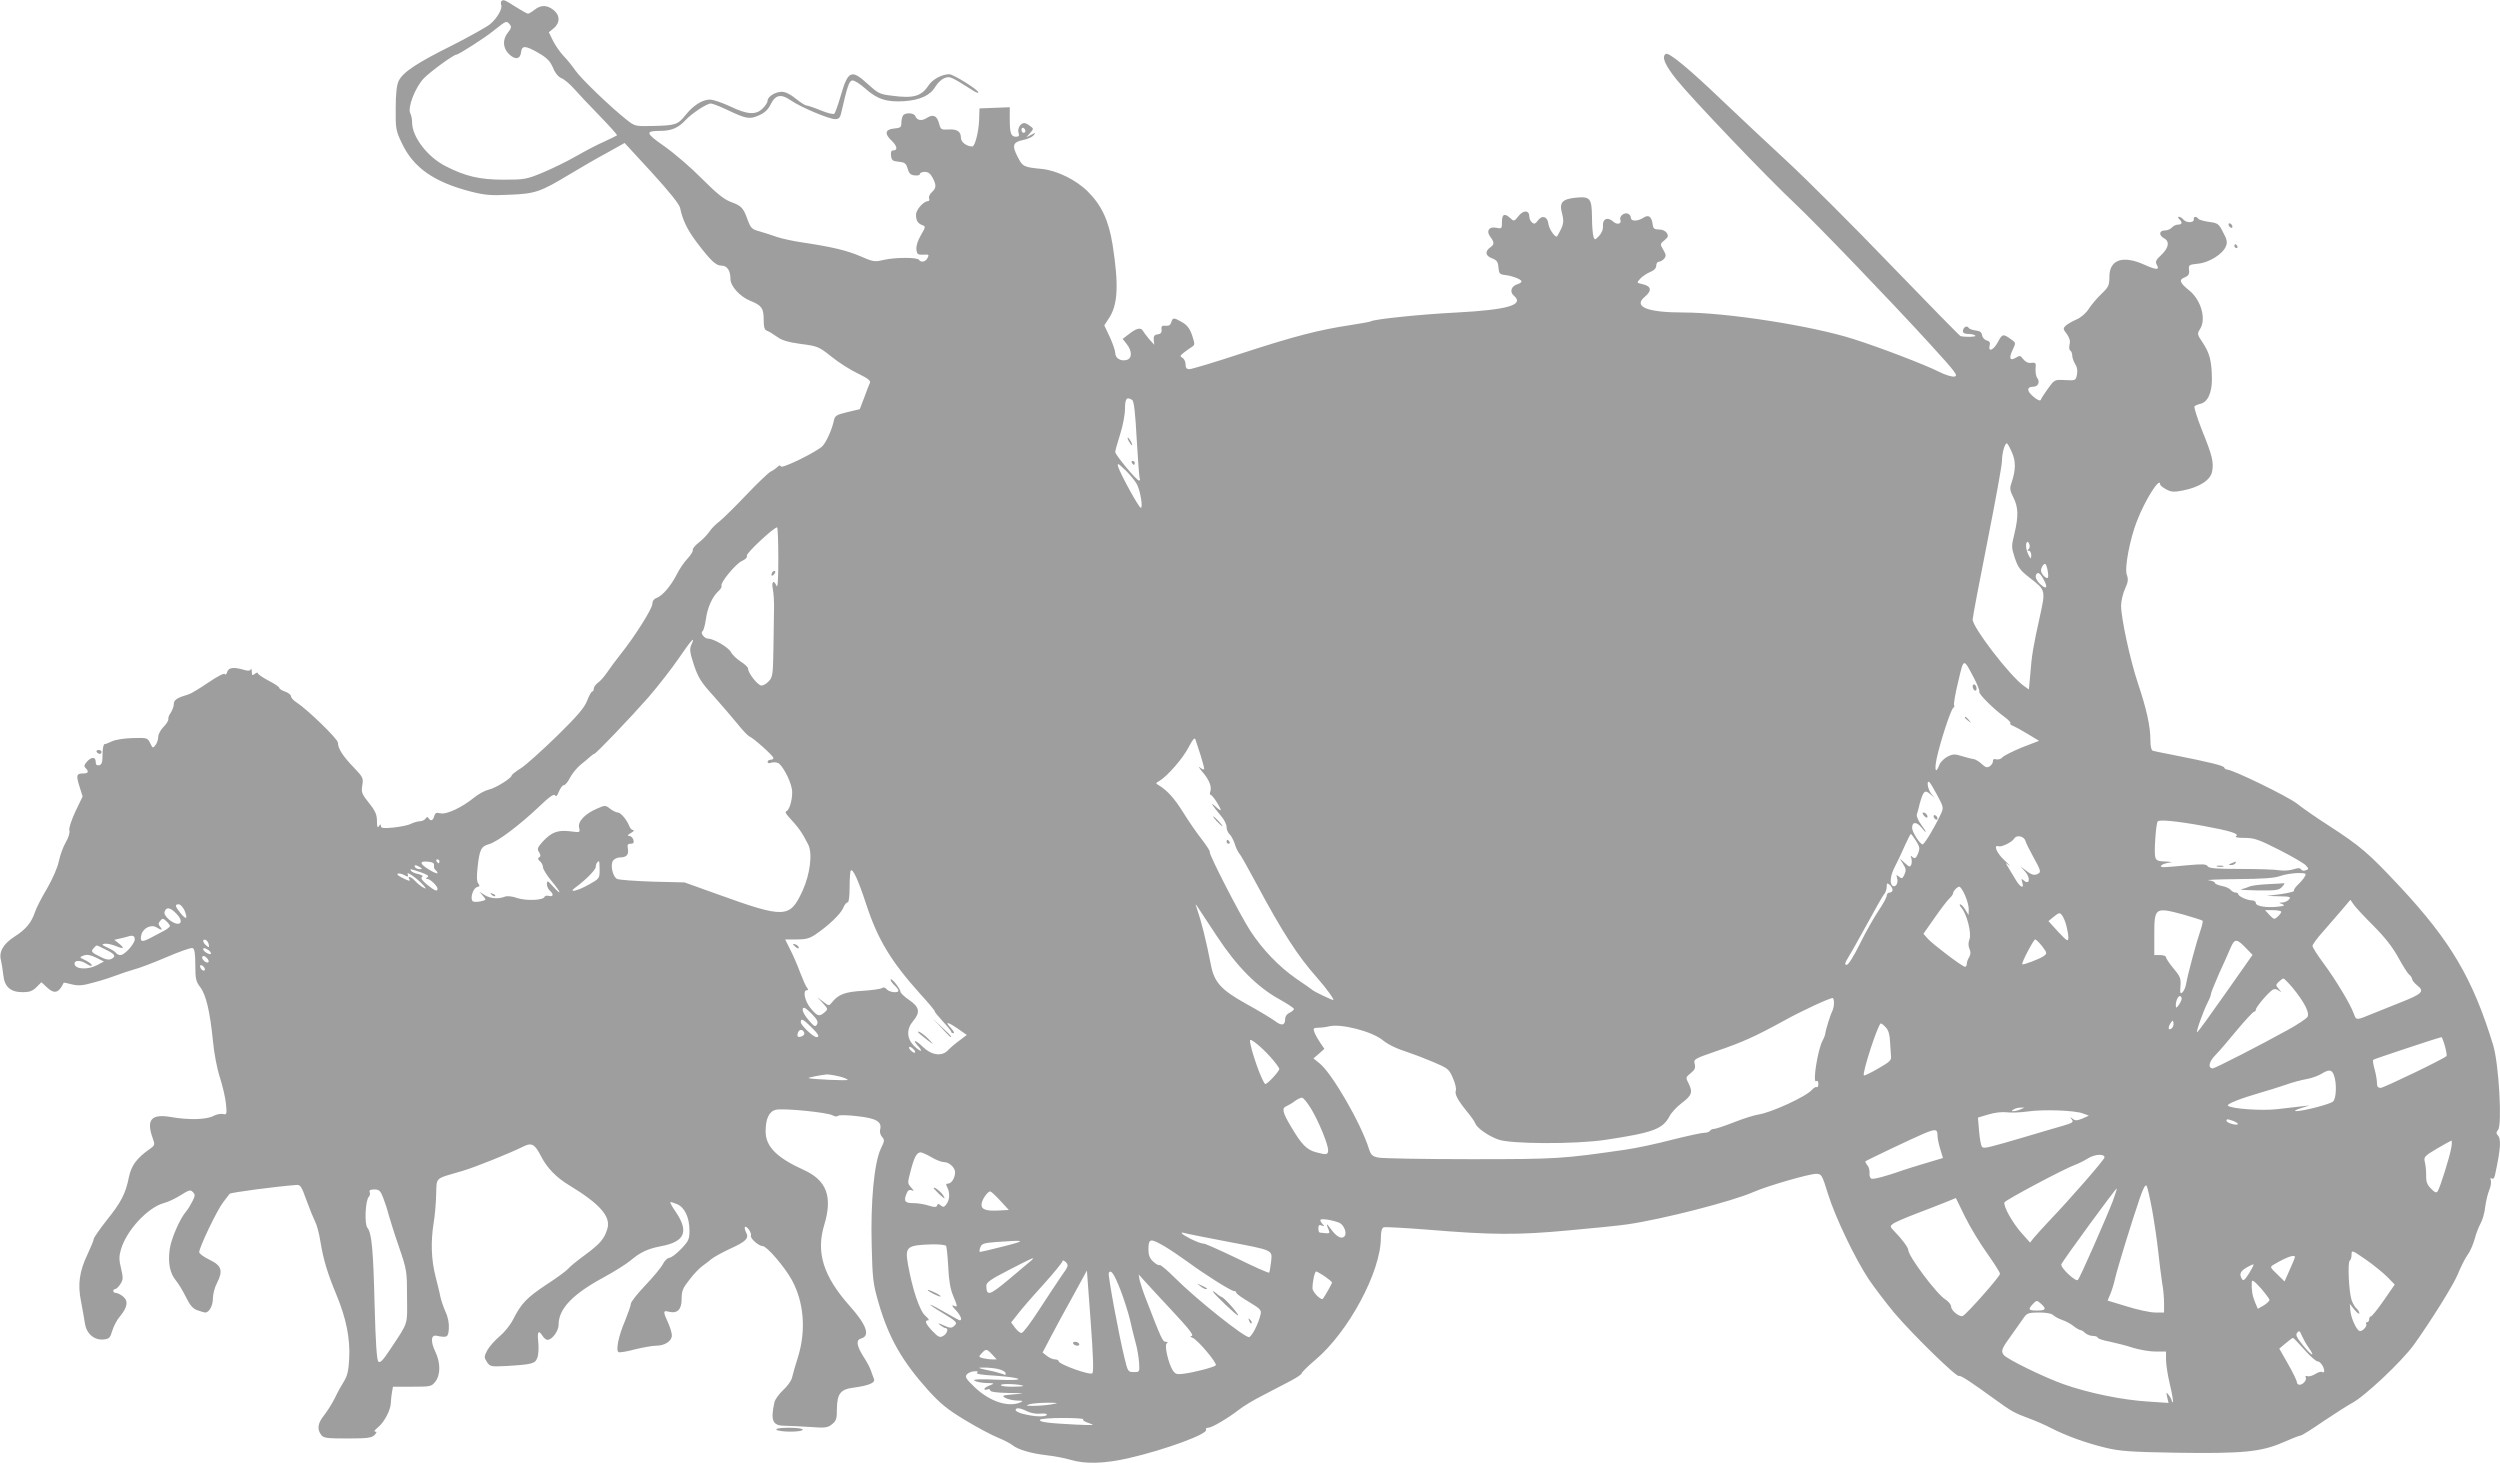 <?xml version="1.0" standalone="no"?>
<!DOCTYPE svg PUBLIC "-//W3C//DTD SVG 20010904//EN"
 "http://www.w3.org/TR/2001/REC-SVG-20010904/DTD/svg10.dtd">
<svg version="1.0" xmlns="http://www.w3.org/2000/svg"
 width="1280pt" height="749pt" viewBox="0 0 1280 749"
 preserveAspectRatio="xMidYMid meet">
<g transform="translate(0,749) scale(0.1,-0.1)"
fill="#9e9e9e" stroke="none">
<path d="M2567 7484 c-3 -3 -3 -12 -1 -19 8 -19 -21 -69 -57 -99 -17 -14 -105
-63 -195 -109 -181 -90 -252 -137 -273 -182 -10 -20 -15 -67 -15 -140 -1 -104
1 -114 31 -177 59 -126 164 -200 354 -249 71 -18 102 -21 199 -16 132 5 158
15 309 106 53 32 137 81 188 108 l91 51 139 -151 c91 -100 140 -161 145 -181
13 -63 37 -112 84 -175 73 -96 99 -121 128 -121 29 0 46 -25 46 -69 0 -36 49
-90 101 -111 58 -23 69 -38 69 -95 0 -41 4 -54 18 -59 9 -3 32 -17 50 -30 24
-18 56 -28 122 -37 86 -11 93 -14 157 -65 37 -30 98 -69 135 -86 51 -25 67
-37 62 -48 -4 -8 -17 -42 -29 -75 l-23 -60 -63 -15 c-58 -14 -64 -18 -70 -45
-9 -43 -37 -106 -57 -128 -25 -28 -210 -119 -214 -105 -3 7 -9 6 -18 -3 -8 -8
-24 -19 -35 -24 -11 -6 -67 -59 -125 -120 -57 -60 -119 -121 -137 -135 -19
-14 -41 -37 -51 -52 -10 -15 -33 -39 -53 -55 -20 -15 -34 -33 -32 -39 2 -6
-10 -26 -27 -44 -18 -19 -43 -56 -56 -83 -30 -58 -71 -106 -101 -118 -15 -5
-23 -17 -23 -31 0 -24 -90 -167 -162 -257 -24 -30 -55 -72 -69 -93 -15 -22
-36 -46 -48 -54 -11 -8 -21 -22 -21 -30 0 -8 -3 -14 -7 -14 -5 0 -17 -21 -27
-48 -14 -36 -51 -79 -154 -180 -74 -72 -156 -146 -183 -164 -27 -17 -49 -34
-49 -38 0 -14 -86 -67 -118 -73 -18 -4 -52 -22 -75 -41 -63 -51 -142 -88 -173
-80 -20 5 -26 2 -31 -15 -6 -23 -18 -27 -29 -10 -4 8 -9 7 -15 -2 -4 -7 -18
-14 -31 -14 -13 -1 -33 -7 -46 -14 -12 -6 -51 -14 -87 -18 -52 -5 -65 -3 -65
8 0 11 -2 11 -10 -1 -7 -11 -10 -4 -10 26 0 33 -8 52 -41 93 -37 46 -40 55
-34 90 6 37 4 42 -45 93 -55 57 -80 96 -80 126 0 18 -155 169 -212 206 -16 10
-28 24 -28 31 0 7 -13 18 -30 24 -16 5 -30 14 -30 19 0 5 -25 22 -55 37 -30
16 -55 33 -55 38 0 5 -7 4 -15 -3 -13 -10 -15 -9 -16 11 0 13 -3 19 -5 12 -4
-8 -15 -9 -37 -2 -52 15 -78 11 -84 -12 -3 -11 -9 -16 -12 -10 -4 6 -39 -13
-85 -44 -44 -30 -89 -57 -100 -60 -58 -17 -76 -28 -76 -49 0 -12 -7 -31 -15
-44 -9 -12 -15 -27 -13 -34 1 -7 -10 -25 -25 -40 -15 -15 -27 -38 -27 -51 0
-13 -6 -32 -14 -42 -13 -17 -14 -17 -27 10 -14 28 -15 28 -92 26 -43 -1 -89
-9 -105 -17 -15 -7 -31 -14 -37 -14 -5 0 -10 -24 -10 -52 0 -42 -4 -53 -17
-56 -13 -2 -18 3 -18 17 0 27 -22 27 -45 1 -14 -16 -16 -23 -7 -32 19 -19 14
-28 -12 -28 -35 0 -37 -10 -19 -67 l16 -51 -37 -77 c-21 -45 -34 -86 -31 -96
4 -11 -4 -37 -18 -61 -14 -24 -30 -68 -36 -99 -7 -33 -32 -89 -61 -140 -28
-46 -55 -100 -61 -119 -18 -54 -47 -89 -104 -125 -58 -37 -82 -79 -70 -122 4
-16 9 -49 12 -76 6 -60 37 -87 100 -87 34 0 50 6 70 26 l25 25 28 -26 c38 -36
61 -30 86 23 1 2 20 -2 42 -8 34 -8 54 -7 117 11 42 11 93 28 113 36 20 8 60
21 87 29 28 7 104 36 169 64 65 28 125 49 132 46 10 -4 14 -27 14 -86 0 -71 3
-85 25 -114 30 -39 50 -125 65 -273 6 -66 21 -144 36 -190 14 -43 28 -104 31
-135 5 -53 4 -56 -14 -52 -12 3 -34 -1 -51 -10 -36 -19 -127 -21 -218 -5 -100
17 -126 -14 -92 -109 12 -33 12 -36 -17 -56 -65 -46 -93 -84 -105 -143 -17
-85 -40 -129 -114 -221 -36 -46 -66 -89 -66 -95 0 -7 -14 -41 -31 -77 -43 -90
-52 -156 -34 -244 7 -39 17 -90 20 -113 8 -52 48 -86 96 -81 28 3 33 8 44 45
7 23 24 56 39 73 39 47 44 79 16 102 -12 10 -28 18 -36 18 -8 0 -14 5 -14 10
0 6 4 10 10 10 5 0 17 11 26 25 15 23 15 32 4 80 -11 44 -11 63 -1 97 28 98
137 215 219 238 21 5 59 23 86 40 43 27 51 30 63 17 13 -13 13 -19 -2 -48 -10
-19 -23 -41 -30 -49 -33 -37 -78 -140 -86 -195 -10 -72 1 -125 33 -163 13 -16
36 -54 51 -85 21 -42 35 -58 59 -66 17 -6 34 -11 39 -11 20 0 39 35 39 71 0
22 9 58 21 80 32 63 24 89 -38 119 -29 14 -53 31 -53 39 0 24 91 215 123 256
17 22 32 41 33 43 4 6 233 37 342 45 20 2 26 -8 51 -78 16 -44 36 -93 44 -109
9 -16 21 -61 27 -100 16 -97 36 -163 82 -274 51 -123 71 -224 66 -327 -3 -62
-10 -90 -26 -116 -12 -19 -33 -56 -46 -84 -13 -27 -38 -67 -55 -89 -34 -42
-39 -72 -17 -102 13 -17 27 -19 135 -19 101 0 123 3 138 17 12 13 14 18 4 18
-8 0 -2 9 13 21 32 25 66 88 67 126 1 16 3 40 6 55 l5 28 98 0 c95 0 99 1 119
26 27 35 27 97 0 153 -25 52 -23 88 6 82 55 -11 60 -8 63 36 2 27 -4 60 -18
89 -11 26 -22 59 -25 73 -2 14 -14 62 -25 105 -22 87 -25 177 -10 273 6 33 12
99 13 145 4 94 -11 80 132 122 66 19 249 93 317 127 40 20 57 10 87 -49 31
-61 79 -111 146 -151 155 -94 213 -159 195 -221 -15 -52 -36 -77 -113 -134
-40 -29 -79 -61 -87 -71 -8 -10 -58 -47 -112 -82 -101 -67 -129 -96 -171 -179
-14 -28 -45 -66 -69 -86 -24 -20 -52 -52 -63 -71 -17 -33 -17 -37 -2 -60 16
-24 19 -25 99 -21 133 8 148 12 159 42 6 15 8 51 5 80 -6 55 1 65 22 32 7 -11
18 -20 25 -20 24 0 57 45 57 78 0 81 72 156 231 242 55 30 117 69 137 86 51
43 88 60 154 73 126 23 147 75 76 179 -17 24 -28 45 -26 47 1 2 17 -3 34 -10
39 -16 64 -68 64 -134 0 -46 -4 -55 -43 -96 -24 -25 -51 -45 -60 -45 -9 0 -24
-14 -33 -32 -9 -18 -50 -67 -90 -109 -41 -43 -74 -85 -74 -94 0 -9 -14 -48
-30 -88 -33 -76 -48 -151 -33 -160 5 -3 42 3 83 14 40 10 90 19 110 19 44 0
80 24 80 53 0 12 -9 42 -20 66 -26 56 -25 63 4 55 44 -11 66 11 66 65 0 42 6
56 40 99 21 28 51 59 65 69 14 10 35 26 48 37 12 10 54 33 92 51 85 38 101 55
85 85 -6 12 -9 24 -6 28 9 8 36 -31 31 -45 -5 -14 40 -53 60 -53 21 0 112
-106 149 -173 62 -113 74 -258 32 -394 -14 -43 -27 -91 -31 -107 -3 -15 -24
-44 -45 -63 -21 -20 -42 -48 -45 -63 -21 -95 -9 -120 54 -120 21 0 78 -3 127
-6 80 -6 92 -4 114 14 22 17 25 29 25 80 1 76 19 99 84 107 80 11 113 25 106
44 -4 9 -10 27 -15 41 -4 14 -21 47 -39 74 -36 57 -39 86 -12 93 48 13 28 70
-59 167 -134 151 -173 273 -130 414 44 146 13 229 -107 283 -135 61 -193 119
-193 195 0 66 17 103 52 112 37 9 265 -13 292 -29 10 -6 22 -7 27 -2 5 5 49 4
100 -2 97 -11 126 -28 115 -70 -3 -10 2 -27 10 -36 14 -15 13 -21 -6 -60 -34
-71 -53 -270 -47 -494 4 -175 7 -198 36 -298 52 -178 120 -297 255 -447 62
-68 99 -98 189 -152 61 -37 137 -77 167 -89 30 -12 64 -30 75 -39 27 -22 95
-42 175 -51 36 -4 90 -14 120 -23 77 -23 174 -20 298 8 187 43 410 125 397
146 -3 5 1 10 11 10 19 0 100 48 157 92 21 17 77 51 125 75 48 25 112 58 142
74 30 16 55 33 55 38 0 5 31 36 69 68 170 143 336 452 336 625 0 32 5 50 14
54 8 3 110 -3 227 -12 326 -27 459 -28 716 -4 125 11 262 25 303 31 181 26
539 118 648 166 71 31 284 93 321 93 27 0 30 -5 60 -102 38 -122 139 -332 209
-438 28 -41 86 -118 130 -171 92 -109 320 -332 332 -324 8 5 63 -32 190 -124
74 -54 97 -67 160 -90 36 -13 90 -36 120 -52 76 -39 176 -76 279 -101 74 -18
126 -22 363 -26 340 -5 435 4 547 53 43 19 84 35 90 35 6 0 59 33 118 74 60
40 124 81 143 91 65 33 258 215 320 301 89 125 199 301 223 358 16 39 39 85
51 101 13 17 28 53 36 80 7 28 21 64 30 80 10 17 21 54 24 84 4 30 13 69 21
88 8 18 11 41 8 50 -4 11 -2 14 5 9 7 -4 13 2 16 16 30 139 33 187 14 206 -8
8 -8 15 2 27 22 26 4 339 -25 434 -104 340 -217 532 -477 811 -163 174 -200
206 -368 315 -58 37 -130 87 -160 111 -48 37 -329 174 -358 174 -6 0 -12 5
-14 10 -3 10 -71 27 -268 66 -47 9 -91 18 -97 20 -8 2 -13 22 -13 56 0 70 -20
159 -64 290 -40 120 -86 333 -86 397 0 23 9 62 20 86 16 35 18 49 9 73 -12 35
16 182 52 274 43 111 119 230 119 188 0 -5 14 -17 32 -26 26 -14 40 -14 86 -5
84 17 140 53 148 97 9 48 1 81 -52 212 -25 63 -42 118 -38 122 5 4 18 10 28
12 38 7 61 54 61 126 -1 93 -11 132 -46 186 -30 44 -30 47 -15 71 33 50 6 148
-54 197 -50 40 -56 56 -24 68 19 8 24 16 22 37 -3 27 -1 28 47 33 57 6 127 50
142 90 8 20 5 35 -15 71 -22 44 -27 47 -73 53 -26 4 -51 11 -54 16 -9 14 -25
12 -23 -2 4 -19 -37 -21 -52 -3 -7 8 -17 15 -23 15 -7 0 -7 -4 1 -12 17 -17
15 -28 -7 -28 -10 0 -24 -7 -31 -15 -7 -8 -23 -15 -36 -15 -30 0 -32 -25 -4
-40 30 -16 24 -49 -14 -85 -27 -25 -32 -35 -24 -49 17 -29 1 -30 -61 -2 -113
51 -181 27 -181 -62 0 -43 -4 -52 -41 -87 -23 -22 -52 -57 -65 -77 -14 -22
-40 -44 -61 -53 -21 -9 -45 -23 -55 -31 -16 -15 -16 -18 4 -44 14 -20 19 -36
14 -54 -3 -13 -2 -28 4 -31 5 -3 10 -15 10 -26 0 -11 7 -30 15 -43 10 -15 13
-34 9 -54 -6 -30 -7 -31 -61 -28 -54 3 -54 2 -87 -43 -18 -25 -35 -51 -37 -58
-3 -7 -17 -2 -38 16 -35 29 -35 51 0 51 24 0 35 25 20 44 -6 7 -10 29 -9 47 3
31 1 34 -22 31 -16 -2 -30 5 -41 19 -14 19 -18 20 -37 8 -31 -19 -38 -4 -18
38 17 36 17 38 -1 51 -47 35 -51 34 -73 -8 -22 -42 -52 -56 -43 -19 4 15 0 22
-15 26 -12 3 -22 15 -24 27 -2 15 -11 22 -33 24 -16 2 -33 8 -36 14 -9 14 -29
1 -29 -18 0 -9 10 -14 29 -14 17 0 32 -4 35 -9 4 -6 -47 -8 -76 -2 -3 0 -165
165 -358 365 -193 201 -431 438 -528 528 -97 90 -249 232 -337 316 -167 160
-271 246 -286 236 -23 -14 -5 -57 57 -134 79 -98 463 -500 604 -632 114 -108
479 -487 693 -721 132 -145 145 -162 123 -165 -13 -2 -48 9 -77 24 -74 37
-303 125 -439 168 -212 68 -650 136 -871 136 -187 0 -259 30 -197 81 37 31 33
54 -12 64 -31 7 -31 7 -13 27 10 12 33 27 51 35 21 8 32 20 32 33 0 11 6 20
14 20 7 0 19 7 27 16 10 13 10 20 -5 45 -17 29 -17 30 6 49 19 15 21 22 12 37
-7 11 -23 18 -40 18 -23 0 -30 5 -32 25 -6 42 -21 53 -48 35 -30 -19 -64 -19
-64 0 0 9 -7 18 -15 21 -19 8 -45 -13 -39 -31 9 -21 -16 -28 -36 -10 -28 26
-55 15 -53 -20 2 -19 -6 -38 -20 -53 -20 -21 -22 -22 -28 -5 -4 10 -8 55 -8
99 -1 99 -9 109 -82 102 -71 -7 -87 -25 -71 -82 11 -44 8 -58 -25 -115 -8 -13
-42 36 -45 62 -4 39 -33 48 -55 17 -12 -16 -18 -19 -29 -9 -8 6 -14 20 -14 31
0 32 -30 34 -55 2 -22 -28 -24 -28 -42 -11 -30 27 -43 21 -43 -19 0 -35 -1
-36 -30 -30 -35 7 -51 -15 -32 -43 24 -32 24 -42 3 -57 -30 -21 -26 -44 9 -57
24 -9 30 -18 32 -47 3 -31 7 -35 33 -38 37 -4 85 -22 85 -33 0 -4 -9 -11 -20
-14 -33 -10 -42 -39 -19 -59 55 -47 -30 -72 -292 -86 -182 -9 -422 -34 -440
-45 -3 -3 -52 -11 -108 -20 -159 -24 -286 -57 -553 -144 -136 -45 -256 -81
-268 -81 -15 0 -20 6 -20 25 0 13 -7 28 -16 33 -14 8 -13 11 9 28 14 10 32 24
41 29 14 9 14 14 0 57 -12 35 -25 53 -51 68 -43 25 -49 25 -56 0 -4 -14 -12
-19 -29 -18 -18 2 -23 -1 -21 -19 2 -16 -4 -23 -20 -25 -17 -2 -21 -9 -20 -28
l3 -25 -25 27 c-13 16 -28 35 -33 44 -11 20 -35 13 -75 -19 l-29 -22 21 -27
c28 -35 28 -74 -1 -81 -30 -8 -58 9 -58 36 0 12 -13 49 -28 82 l-28 59 22 34
c48 70 53 172 20 382 -20 122 -56 199 -126 269 -60 60 -158 108 -235 116 -94
9 -99 12 -123 59 -32 60 -27 78 25 89 23 4 47 15 55 24 12 15 11 15 -12 3
l-25 -13 19 22 c19 21 19 22 0 36 -10 8 -24 15 -30 15 -19 0 -36 -28 -29 -50
5 -15 2 -20 -13 -20 -26 0 -32 18 -32 91 l0 60 -77 -3 -78 -3 -2 -60 c-2 -59
-21 -135 -35 -135 -28 0 -58 22 -58 44 0 33 -20 46 -65 43 -36 -2 -39 0 -47
31 -11 40 -30 49 -63 28 -26 -17 -50 -13 -59 10 -7 17 -52 19 -63 2 -4 -7 -8
-24 -8 -38 0 -22 -5 -25 -37 -28 -46 -4 -51 -27 -13 -62 28 -27 33 -50 9 -50
-11 0 -14 -8 -12 -27 3 -24 8 -28 39 -31 31 -3 38 -8 46 -35 7 -25 15 -33 36
-35 15 -2 27 1 27 7 0 6 11 11 25 11 17 0 29 -9 40 -30 20 -38 19 -53 -4 -74
-11 -10 -17 -24 -14 -32 3 -8 0 -14 -6 -14 -22 0 -61 -44 -61 -69 0 -31 9 -45
33 -54 17 -6 16 -10 -8 -51 -16 -27 -25 -56 -23 -73 3 -25 7 -28 35 -27 29 2
31 0 22 -17 -10 -20 -34 -25 -44 -9 -8 13 -122 13 -182 -1 -46 -11 -54 -9
-120 20 -68 29 -143 47 -303 71 -41 6 -95 18 -120 26 -25 9 -65 22 -90 29 -41
11 -46 17 -62 59 -22 62 -31 72 -86 92 -35 13 -73 44 -147 118 -55 56 -141
130 -192 166 -99 69 -102 80 -20 80 55 0 91 16 127 55 31 34 109 85 129 85 9
0 45 -14 81 -31 101 -48 117 -51 165 -30 30 13 48 30 61 57 24 49 53 55 103
20 49 -34 195 -96 227 -96 18 0 25 7 30 28 32 139 41 167 57 170 10 2 40 -17
68 -42 60 -54 110 -70 199 -64 82 6 133 30 159 74 11 19 32 39 47 44 27 11 31
9 145 -63 16 -11 29 -15 28 -10 -1 14 -128 93 -149 93 -36 0 -85 -26 -105 -56
-37 -57 -77 -69 -188 -54 -62 7 -71 12 -123 59 -85 78 -102 71 -140 -61 -13
-45 -28 -86 -32 -90 -5 -5 -36 3 -70 17 -34 14 -67 25 -73 25 -7 0 -31 16 -55
35 -26 22 -53 35 -71 35 -34 0 -73 -25 -73 -46 0 -8 -11 -26 -25 -39 -34 -35
-79 -32 -166 10 -41 19 -87 35 -104 35 -39 0 -85 -29 -125 -79 -40 -50 -51
-53 -166 -56 -91 -2 -93 -2 -136 32 -82 65 -233 210 -262 252 -16 23 -43 57
-61 75 -18 19 -42 54 -54 78 l-21 43 25 20 c33 28 33 67 -1 94 -34 26 -64 27
-97 1 -14 -11 -29 -20 -34 -20 -4 0 -33 16 -63 35 -56 36 -63 39 -73 29z m43
-119 c10 -12 8 -20 -9 -41 -29 -36 -27 -79 4 -110 32 -32 59 -28 63 9 4 35 21
35 89 -4 43 -25 59 -41 74 -75 11 -28 28 -48 43 -54 14 -5 42 -29 63 -52 21
-24 80 -87 132 -140 52 -54 93 -99 90 -101 -2 -2 -31 -16 -63 -31 -33 -14 -98
-48 -145 -75 -47 -27 -125 -65 -173 -85 -82 -34 -93 -36 -201 -36 -119 0 -194
17 -295 69 -93 47 -172 150 -172 224 0 16 -4 36 -9 46 -16 29 25 134 69 180
33 34 152 121 166 121 12 0 146 86 194 125 63 50 63 50 80 30z m2640 -546 c0
-5 -4 -9 -10 -9 -5 0 -10 7 -10 16 0 8 5 12 10 9 6 -3 10 -10 10 -16z m547
-1377 c9 -6 16 -69 23 -202 6 -106 13 -197 16 -202 3 -4 1 -8 -5 -8 -12 0
-121 131 -121 146 0 6 11 47 25 90 14 43 25 102 25 131 0 53 9 63 37 45z
m4504 -268 c21 -47 20 -91 -3 -159 -9 -25 -7 -38 11 -73 25 -50 26 -95 5 -184
-16 -64 -16 -70 2 -125 16 -48 28 -64 72 -98 87 -67 86 -65 56 -202 -33 -149
-42 -199 -49 -296 l-7 -77 -27 19 c-71 51 -260 297 -261 339 0 12 34 191 75
397 41 207 75 393 75 414 0 40 14 91 25 91 4 0 15 -21 26 -46z m-4478 -168
c17 -36 29 -116 18 -116 -10 0 -106 176 -116 210 -6 22 -1 19 39 -19 25 -25
52 -58 59 -75z m-1838 -376 c0 -104 -3 -153 -9 -140 -15 34 -27 23 -19 -17 4
-21 7 -65 6 -98 0 -33 -2 -125 -3 -205 -2 -131 -4 -147 -23 -167 -11 -13 -29
-23 -38 -23 -19 0 -69 64 -69 87 0 7 -17 23 -38 36 -20 13 -43 35 -50 49 -13
24 -88 68 -116 68 -20 0 -42 30 -29 38 5 4 13 31 17 61 8 60 33 116 65 145 11
10 18 22 15 27 -8 14 73 113 105 127 18 8 28 18 25 27 -5 12 138 145 155 145
3 0 6 -72 6 -160z m6401 48 c-8 -6 -7 -8 2 -8 6 0 12 -10 12 -22 -1 -21 -2
-21 -11 -5 -14 24 -20 58 -12 70 4 6 9 2 13 -9 4 -10 2 -22 -4 -26z m99 -146
c-8 -8 -35 20 -35 37 0 9 6 23 12 29 10 10 14 6 21 -24 4 -20 5 -39 2 -42z
m-19 -14 c21 -40 10 -48 -23 -16 -16 17 -23 32 -19 43 8 21 22 12 42 -27z
m-6927 -331 c-9 -21 -7 -38 14 -102 22 -65 37 -89 100 -158 40 -45 95 -109
122 -142 26 -33 54 -62 61 -65 21 -8 124 -100 124 -111 0 -5 -7 -9 -15 -9 -8
0 -15 -5 -15 -11 0 -6 7 -8 16 -5 9 4 25 4 36 0 20 -6 62 -81 72 -131 8 -36
-9 -109 -27 -116 -8 -3 -5 -12 10 -28 54 -59 69 -80 101 -143 23 -45 10 -152
-29 -237 -65 -141 -90 -142 -434 -18 l-170 61 -164 4 c-90 3 -172 9 -182 14
-23 13 -36 75 -19 95 7 8 22 15 34 15 33 0 46 13 41 43 -4 22 -2 27 14 27 14
0 18 5 14 20 -3 11 -13 20 -22 20 -11 1 -8 5 9 15 14 8 19 14 12 15 -7 0 -15
8 -19 18 -12 32 -44 72 -60 72 -8 0 -26 9 -39 19 -24 19 -26 19 -67 1 -63 -27
-100 -67 -92 -98 6 -25 6 -25 -48 -18 -63 7 -94 -5 -140 -55 -25 -28 -28 -36
-17 -52 9 -15 9 -21 0 -27 -8 -5 -6 -11 5 -20 8 -7 15 -20 15 -30 0 -10 20
-42 44 -71 50 -60 55 -80 7 -27 -27 30 -30 31 -31 12 0 -12 7 -27 15 -34 21
-18 19 -33 -5 -27 -10 3 -21 0 -22 -5 -6 -18 -94 -21 -140 -6 -25 9 -51 12
-63 7 -34 -13 -74 -10 -103 8 l-27 17 18 -21 c18 -21 18 -21 -13 -28 -18 -4
-36 -3 -40 1 -14 15 2 66 22 72 14 3 16 7 7 18 -8 9 -9 36 -4 81 10 93 18 110
59 121 43 12 157 98 255 191 53 51 77 68 83 59 5 -9 11 -3 20 20 7 17 18 32
25 32 7 0 21 17 32 39 11 21 35 50 53 65 18 14 40 33 49 41 9 8 18 15 21 15 9
0 182 181 278 290 50 58 121 149 157 202 65 95 86 117 62 65z m6569 -171 c17
-33 29 -63 26 -68 -6 -9 73 -88 128 -128 21 -15 35 -30 31 -33 -3 -4 3 -10 13
-13 10 -4 45 -23 76 -42 l58 -35 -88 -34 c-48 -20 -92 -42 -99 -50 -7 -9 -21
-13 -31 -11 -13 4 -19 0 -18 -9 0 -9 -7 -20 -16 -26 -14 -9 -22 -7 -42 12 -14
13 -33 24 -43 25 -10 1 -36 8 -59 15 -35 11 -45 11 -73 -3 -17 -9 -36 -28 -41
-41 -19 -50 -27 -31 -14 33 18 83 72 250 85 258 5 3 7 9 4 14 -3 5 6 59 21
120 29 124 26 123 82 16z m-3960 -396 c11 -35 19 -66 17 -69 -3 -2 -13 2 -22
10 -10 8 -3 -3 14 -24 35 -40 49 -77 39 -102 -3 -8 -1 -15 3 -15 9 0 51 -65
51 -77 0 -4 -12 4 -27 18 -30 27 -20 10 29 -49 16 -18 28 -43 28 -56 0 -13 7
-29 14 -36 8 -6 20 -28 27 -48 6 -20 17 -44 24 -52 8 -8 47 -78 88 -155 134
-250 213 -372 313 -484 45 -51 88 -111 80 -111 -8 0 -100 44 -106 51 -3 3 -40
29 -83 58 -90 63 -172 148 -236 246 -53 82 -214 395 -207 403 3 3 -16 32 -42
66 -27 34 -69 96 -95 138 -44 70 -80 111 -125 138 -16 9 -15 11 3 21 40 23
121 115 150 172 23 43 31 53 36 40 3 -10 15 -47 27 -83z m3771 -202 c33 -62
33 -64 17 -98 -27 -59 -82 -152 -92 -153 -13 -1 -54 63 -54 84 0 32 22 33 47
3 31 -39 30 -27 -2 16 -14 19 -23 41 -21 49 3 9 10 34 15 56 18 65 26 73 53
50 l23 -20 -17 21 c-17 20 -26 70 -10 60 4 -2 22 -33 41 -68z m1364 -157 c136
-25 184 -40 166 -52 -9 -6 7 -9 43 -9 50 0 72 -8 177 -61 65 -33 127 -69 136
-79 17 -19 17 -20 0 -26 -9 -4 -20 -2 -24 5 -6 8 -15 8 -39 0 -18 -6 -49 -8
-70 -5 -20 4 -110 7 -199 7 -128 0 -164 3 -170 14 -7 11 -25 12 -103 5 -52 -5
-106 -10 -119 -10 -34 0 -15 17 24 23 22 3 17 4 -17 6 -38 1 -48 5 -53 22 -7
22 3 167 12 183 7 11 100 2 236 -23z m-1473 -76 c19 -31 21 -39 10 -66 -10
-23 -15 -27 -27 -18 -11 10 -12 9 -7 -5 3 -9 3 -23 0 -32 -6 -15 -10 -14 -33
7 l-27 24 18 -29 c15 -23 16 -33 7 -53 -10 -22 -14 -23 -28 -12 -14 12 -15 11
-10 -6 8 -24 -6 -50 -22 -41 -18 12 -13 55 14 105 13 25 35 72 49 104 14 31
27 57 30 57 2 0 14 -16 26 -35z m560 0 c3 -11 23 -51 44 -89 31 -55 36 -70 25
-77 -21 -13 -34 -11 -65 13 l-29 22 24 -27 c28 -31 23 -70 -6 -46 -14 12 -15
11 -9 -9 11 -34 -9 -27 -32 11 -11 19 -28 47 -38 63 -18 29 -18 29 2 14 11 -8
1 3 -23 25 -40 37 -59 82 -30 72 15 -5 69 21 80 40 12 20 50 12 57 -12z
m-8120 -105 c0 -5 -2 -10 -4 -10 -3 0 -8 5 -11 10 -3 6 -1 10 4 10 6 0 11 -4
11 -10z m-28 -22 c-1 -9 2 -19 8 -23 5 -3 10 -10 10 -15 0 -5 -20 3 -44 18
-49 30 -50 45 -3 40 23 -2 31 -8 29 -20z m848 -22 c0 -43 -1 -45 -55 -75 -58
-33 -109 -44 -70 -16 54 40 105 91 105 106 0 14 8 29 17 29 2 0 3 -20 3 -44z
m-920 14 c13 -8 13 -10 -2 -10 -9 0 -20 5 -23 10 -8 13 5 13 25 0z m4 -26 c34
-12 44 -19 35 -25 -10 -6 -11 -9 -1 -9 14 0 52 -36 52 -50 0 -17 -14 -11 -54
21 -26 22 -34 34 -25 39 7 5 0 10 -20 15 -17 3 -33 11 -36 16 -8 12 -7 12 49
-7z m2281 -164 c59 -180 127 -292 274 -456 44 -48 79 -90 77 -92 -2 -2 16 -24
40 -50 24 -26 44 -50 44 -54 0 -5 5 -8 12 -8 6 0 1 11 -12 25 -34 36 -22 36
33 -1 l47 -33 -37 -28 c-21 -15 -48 -38 -61 -52 -31 -31 -83 -24 -127 19 -37
36 -58 41 -25 5 13 -14 19 -25 14 -25 -6 0 -22 13 -37 28 -35 37 -36 84 -2
124 38 45 33 72 -20 108 -25 17 -45 36 -45 43 0 15 -49 76 -50 61 0 -6 9 -19
20 -29 11 -10 20 -22 20 -27 0 -14 -47 -9 -60 7 -8 9 -17 12 -24 6 -6 -4 -50
-11 -99 -14 -89 -5 -125 -18 -157 -59 -16 -19 -16 -19 -45 3 l-30 23 28 -30
c27 -30 27 -31 9 -47 -27 -24 -37 -21 -71 20 -31 37 -42 93 -20 93 8 0 8 4 1
13 -6 6 -21 41 -35 77 -13 36 -36 89 -51 118 l-26 52 58 0 c47 0 67 5 98 26
66 45 128 104 141 135 6 16 17 29 23 29 6 0 10 30 10 78 0 43 3 82 6 85 11 11
39 -51 79 -173z m-2264 94 c13 -16 12 -16 -6 -7 -11 6 -29 21 -39 32 -19 21
-42 29 -31 11 9 -14 -1 -12 -38 7 -18 9 -27 18 -20 20 7 2 22 -1 34 -8 19 -10
21 -9 16 6 -7 18 57 -29 84 -61z m9630 49 c-5 -10 -21 -29 -35 -42 -14 -13
-23 -27 -21 -32 3 -4 -28 -11 -67 -17 l-73 -9 64 -2 c55 -1 62 -3 51 -16 -7
-8 -22 -15 -34 -16 -20 0 -20 -1 -1 -8 16 -7 12 -9 -20 -13 -58 -7 -115 2
-115 18 0 8 -9 14 -20 14 -24 0 -70 21 -70 32 0 4 -6 8 -14 8 -7 0 -19 6 -25
14 -7 8 -27 17 -46 20 -19 4 -35 11 -35 16 0 5 -15 11 -32 13 -18 2 48 5 147
6 128 1 192 5 220 16 22 8 62 14 88 15 42 0 47 -2 38 -17z m-2111 -69 c0 -8
-7 -14 -15 -14 -8 0 -15 -7 -15 -16 0 -8 -19 -43 -42 -77 -23 -34 -66 -110
-95 -169 -33 -66 -59 -108 -68 -108 -12 0 -10 8 8 38 13 20 56 98 97 172 40
74 79 142 86 151 8 8 14 26 14 39 0 19 2 20 15 10 8 -7 15 -19 15 -26z m370
-26 c11 -24 20 -56 20 -73 l-1 -30 -17 28 c-9 15 -21 27 -26 27 -5 0 -2 -8 6
-17 28 -32 53 -130 42 -161 -7 -19 -7 -35 0 -51 7 -16 6 -28 -2 -42 -7 -10
-12 -26 -12 -34 0 -8 -4 -15 -9 -15 -13 0 -160 111 -190 143 l-23 26 58 83
c32 46 66 90 76 99 10 9 18 21 18 26 0 11 21 33 32 33 5 0 18 -19 28 -42z
m2091 -157 c59 -59 99 -110 128 -163 23 -42 48 -82 56 -88 8 -7 15 -17 15 -23
0 -6 12 -21 27 -33 38 -30 25 -43 -90 -88 -50 -20 -114 -46 -142 -57 -82 -34
-81 -34 -94 2 -17 48 -93 174 -156 259 -30 40 -55 80 -55 87 0 7 24 40 53 72
28 33 72 83 97 112 l44 52 16 -23 c8 -13 54 -62 101 -109z m-11206 77 c18 -44
9 -50 -21 -13 -28 35 -30 45 -9 45 9 0 22 -15 30 -32z m5286 -132 c102 -155
205 -259 319 -322 41 -23 75 -45 75 -50 0 -5 -10 -13 -22 -19 -14 -6 -23 -19
-23 -32 0 -34 -18 -37 -53 -10 -18 13 -82 52 -144 86 -130 72 -166 111 -183
200 -25 127 -47 217 -74 296 -7 19 -6 19 6 1 7 -10 52 -78 99 -150z m-5327
115 c46 -48 11 -71 -40 -28 -18 16 -25 30 -21 40 9 25 30 21 61 -12z m10280
-5 c48 -14 90 -27 93 -30 3 -3 -2 -24 -10 -48 -19 -54 -64 -220 -73 -270 -3
-21 -12 -42 -20 -49 -11 -9 -13 -4 -10 32 3 39 -1 49 -35 90 -22 26 -39 52
-39 58 0 6 -13 11 -30 11 l-30 0 0 103 c0 142 3 144 154 103z m496 16 c0 -5
-8 -16 -18 -25 -17 -16 -20 -15 -42 8 l-23 25 41 0 c23 0 42 -4 42 -8z m-1100
-72 c5 -19 10 -46 10 -60 -1 -23 -5 -20 -52 29 l-50 55 28 23 c27 21 30 22 42
6 7 -9 17 -33 22 -53z m-9710 -1 c0 -5 -15 -17 -33 -26 -19 -10 -50 -27 -70
-37 -42 -22 -52 -18 -43 19 9 33 50 54 77 37 26 -16 34 -15 19 3 -10 12 -10
18 0 30 12 14 15 14 31 -1 11 -10 19 -21 19 -25z m-180 -68 c0 -23 -52 -81
-73 -81 -9 0 -19 5 -23 11 -3 6 -23 18 -43 27 -30 14 -33 17 -15 20 12 2 38
-4 58 -12 41 -17 46 -12 14 14 l-23 18 30 7 c17 4 35 8 40 10 24 8 35 4 35
-14z m379 -27 c3 -16 1 -17 -13 -5 -19 16 -21 34 -3 29 6 -3 14 -13 16 -24z
m9387 -9 c26 -35 26 -36 8 -50 -19 -14 -105 -47 -110 -42 -6 5 58 127 66 127
5 0 21 -16 36 -35z m1048 -14 l29 -30 -137 -195 c-75 -107 -141 -198 -146
-201 -10 -6 30 107 55 156 8 15 15 33 15 40 0 6 19 52 41 103 23 50 50 110 60
134 21 48 31 48 83 -7z m-10967 -1 c51 -24 59 -36 35 -49 -14 -7 -30 -5 -60
11 -45 22 -49 27 -30 46 15 15 7 16 55 -8z m543 -21 c0 -6 -7 -6 -20 1 -11 6
-20 15 -20 21 0 6 7 6 20 -1 11 -6 20 -15 20 -21z m-584 -61 c-46 -24 -109
-21 -114 5 -4 22 30 23 63 1 14 -9 25 -12 25 -6 0 5 -15 17 -32 25 -33 16 -33
16 -9 25 17 6 34 3 63 -11 l40 -20 -36 -19z m571 16 c-9 -10 -38 16 -31 28 4
6 13 4 22 -6 9 -8 13 -19 9 -22z m-19 -32 c6 -18 -15 -14 -22 4 -4 10 -1 14 6
12 6 -2 14 -10 16 -16z m10690 -99 c61 -75 89 -129 76 -150 -6 -9 -51 -39
-100 -66 -150 -83 -374 -197 -384 -197 -27 0 -21 34 13 68 20 20 70 79 112
130 42 50 81 92 86 92 5 0 9 5 9 11 0 13 65 89 87 102 8 5 21 3 31 -5 15 -11
15 -11 0 8 -17 19 -17 21 -1 37 10 9 20 17 24 17 4 0 25 -21 47 -47z m-568
-56 c0 -7 -7 -22 -15 -33 -12 -16 -14 -17 -15 -2 0 23 11 48 21 48 5 0 9 -6 9
-13z m-1780 -22 c0 -14 -4 -33 -9 -43 -10 -18 -35 -100 -36 -117 -1 -5 -6 -20
-13 -32 -25 -46 -53 -221 -33 -209 7 5 11 -1 11 -14 0 -12 -4 -19 -8 -16 -5 3
-16 -4 -25 -14 -30 -35 -211 -118 -277 -127 -19 -3 -74 -20 -122 -39 -48 -19
-94 -34 -102 -34 -8 0 -18 -4 -21 -10 -3 -5 -17 -10 -30 -10 -13 0 -86 -16
-162 -35 -76 -20 -183 -43 -238 -51 -326 -47 -347 -49 -795 -49 -239 0 -452 4
-472 8 -31 6 -39 13 -49 45 -42 133 -189 386 -252 437 l-32 26 28 24 28 25
-20 29 c-11 16 -25 40 -30 53 -9 23 -7 25 17 26 15 0 40 3 56 7 60 16 222 -26
276 -71 27 -22 69 -43 135 -64 22 -7 77 -28 122 -47 77 -33 82 -36 102 -83 12
-27 18 -55 15 -63 -7 -19 9 -49 56 -107 21 -25 40 -52 43 -61 8 -23 63 -63
117 -83 60 -24 397 -25 550 -2 245 37 293 55 328 121 9 18 37 48 62 67 52 39
58 56 36 100 -16 31 -16 32 10 53 21 17 26 27 21 47 -7 25 -3 27 116 68 129
44 197 75 341 154 84 47 232 116 249 116 4 0 7 -11 7 -25z m-5231 -59 c25 -26
31 -38 24 -51 -8 -14 -14 -12 -41 20 -30 34 -42 65 -24 65 4 0 23 -15 41 -34z
m-7 -63 c38 -37 47 -53 28 -53 -16 0 -80 61 -80 76 0 22 11 17 52 -23z m6969
-6 c-17 -17 -24 -1 -9 22 11 18 14 19 16 5 2 -9 -1 -21 -7 -27z m-1465 2 c13
-14 20 -38 21 -73 2 -28 4 -62 5 -75 3 -19 -8 -29 -66 -62 -38 -22 -71 -38
-73 -35 -10 10 73 266 87 266 4 0 15 -9 26 -21z m-5538 -27 c2 -7 -4 -15 -13
-18 -20 -8 -27 -1 -19 20 7 18 25 17 32 -2z m8400 -68 c7 -26 11 -49 8 -51
-14 -15 -322 -163 -337 -163 -14 0 -19 7 -19 25 0 14 -5 45 -12 70 -7 24 -10
46 -7 49 4 4 339 115 349 116 3 0 11 -21 18 -46z m-6014 -55 c25 -28 46 -56
46 -62 0 -12 -60 -77 -71 -77 -14 0 -79 182 -79 223 0 14 56 -31 104 -84z
m-1824 36 c7 -8 8 -15 2 -15 -5 0 -15 7 -22 15 -7 8 -8 15 -2 15 5 0 15 -7 22
-15z m7270 -131 c15 -40 12 -120 -5 -134 -16 -14 -157 -50 -190 -49 -11 1 0 7
25 15 l45 14 -45 -5 c-25 -3 -80 -9 -122 -14 -79 -9 -235 2 -251 18 -8 8 61
36 168 67 33 9 89 27 125 39 36 13 85 26 109 30 24 4 58 16 75 26 41 25 55 24
66 -7z m-7654 -5 c24 -6 44 -14 44 -18 0 -5 -187 3 -200 9 -5 3 62 16 93 19
10 0 38 -4 63 -10z m2417 -166 c40 -67 87 -182 87 -212 0 -24 -9 -25 -64 -10
-46 13 -72 39 -125 129 -45 75 -50 97 -23 107 9 4 28 15 41 25 13 10 30 18 37
18 7 0 28 -26 47 -57z m3632 -3 c-11 -5 -27 -9 -35 -9 -13 -1 -13 0 0 9 8 5
24 9 35 9 l20 0 -20 -9z m320 -21 l30 -11 -33 -15 c-28 -11 -37 -12 -50 -1
-15 11 -15 11 -5 -3 11 -14 6 -18 -45 -33 -31 -9 -111 -32 -177 -52 -210 -62
-227 -66 -237 -56 -5 5 -12 41 -15 80 l-6 70 54 16 c32 10 71 14 94 11 22 -3
69 -1 105 4 80 12 245 6 285 -10z m771 -39 c15 -6 24 -13 22 -16 -8 -8 -58 7
-58 17 0 11 3 11 36 -1z m-1516 -74 c0 -13 6 -44 14 -69 l14 -46 -87 -26 c-47
-14 -99 -30 -116 -36 -81 -29 -151 -48 -163 -44 -7 3 -12 16 -10 29 1 13 -3
31 -11 40 -8 9 -12 18 -10 20 7 6 240 117 299 142 60 25 70 24 70 -10z m2629
-70 c-9 -47 -55 -194 -68 -215 -6 -10 -15 -7 -34 13 -20 20 -26 35 -25 68 0
24 -3 55 -7 69 -6 25 -2 30 62 68 37 22 71 40 74 41 4 0 3 -20 -2 -44z m-7780
-41 c23 -14 52 -25 64 -25 27 0 57 -28 57 -52 0 -28 -18 -58 -36 -58 -11 0
-12 -4 -4 -19 14 -27 13 -64 -4 -86 -11 -16 -17 -17 -29 -7 -12 10 -16 10 -19
0 -4 -10 -13 -10 -45 0 -22 7 -56 12 -76 12 -43 0 -51 9 -37 45 7 20 15 25 27
21 14 -6 14 -4 -2 14 -19 21 -19 23 -2 87 18 69 31 93 51 93 6 0 31 -11 55
-25z m6006 -1 c0 -11 -173 -210 -287 -329 -31 -33 -65 -71 -76 -84 l-18 -23
-43 48 c-48 54 -95 139 -88 158 5 12 304 171 361 192 17 6 47 21 66 33 36 22
85 25 85 5z m244 -269 c11 -61 25 -156 31 -212 6 -56 15 -128 20 -160 6 -32
10 -79 10 -105 l0 -48 -46 0 c-25 0 -90 14 -144 31 l-99 30 14 34 c8 18 19 55
25 82 12 52 86 293 127 412 17 49 28 69 34 59 4 -7 17 -63 28 -123z m-202 44
c-30 -78 -167 -391 -178 -402 -10 -13 -91 63 -85 80 8 19 280 392 284 388 1
-1 -8 -31 -21 -66z m-8855 18 c9 -23 22 -62 28 -87 7 -25 30 -99 53 -165 40
-117 41 -124 41 -255 1 -149 9 -125 -87 -270 -37 -56 -51 -70 -60 -61 -8 8
-14 99 -19 289 -7 288 -15 369 -37 396 -16 19 -10 141 7 158 6 6 8 17 5 24 -4
10 3 14 23 14 25 0 32 -6 46 -43z m3159 -14 l44 -48 -58 -3 c-66 -3 -88 8 -80
41 6 23 31 57 43 57 4 0 27 -21 51 -47z m5053 -270 c36 -51 66 -98 66 -105 0
-14 -174 -210 -191 -216 -17 -6 -59 28 -59 47 0 11 -13 27 -30 38 -45 28 -190
222 -190 254 0 12 -34 58 -73 97 -21 22 -21 24 -4 37 10 7 62 30 115 50 53 20
122 47 152 59 l54 22 47 -96 c26 -53 77 -137 113 -187z m-3318 157 c25 -10 43
-55 27 -71 -15 -15 -42 0 -70 40 -23 32 -25 29 -8 -12 4 -10 -1 -13 -17 -11
-13 1 -26 3 -30 3 -5 1 -8 10 -8 22 0 16 4 20 18 14 14 -5 15 -4 5 6 -7 7 -13
17 -13 22 0 10 56 2 96 -13z m-583 -95 c251 -48 241 -43 235 -105 -3 -28 -8
-53 -10 -56 -3 -3 -77 30 -164 73 -88 42 -165 77 -173 76 -8 -1 -36 10 -63 23
-48 24 -64 40 -30 30 9 -3 102 -21 205 -41z m-1133 -26 c-63 -16 -118 -29
-122 -29 -4 0 -4 10 1 23 7 19 17 23 82 28 152 11 157 8 39 -22z m822 0 c29
-17 82 -53 118 -79 91 -67 223 -150 238 -150 6 0 12 -4 12 -9 0 -5 29 -26 65
-47 58 -35 65 -42 59 -64 -10 -46 -43 -110 -58 -116 -19 -7 -271 194 -376 299
-41 41 -78 73 -83 70 -5 -3 -19 5 -33 18 -17 16 -24 33 -24 59 0 60 8 62 82
19z m-1118 2 c3 -5 8 -53 11 -108 3 -69 11 -114 25 -147 24 -58 24 -60 3 -51
-12 4 -9 -3 10 -22 25 -27 36 -53 21 -53 -3 0 -36 18 -74 40 -38 22 -72 40
-77 40 -4 0 22 -18 59 -40 78 -47 83 -53 62 -70 -12 -11 -22 -10 -52 4 -29 13
-33 13 -18 1 11 -8 23 -15 28 -15 16 0 7 -30 -13 -40 -17 -10 -25 -6 -55 25
-36 38 -42 55 -21 55 6 0 0 10 -15 23 -29 24 -66 134 -89 262 -16 93 -8 100
128 104 34 0 64 -3 67 -8z m7379 -159 l38 -39 -56 -81 c-31 -45 -61 -82 -66
-82 -5 0 -9 -7 -9 -15 0 -8 -5 -15 -11 -15 -5 0 -8 -4 -4 -9 7 -12 -24 -43
-36 -35 -17 10 -42 68 -45 103 l-3 35 24 -30 c14 -16 24 -24 25 -18 0 6 -7 17
-14 24 -8 6 -20 26 -26 44 -14 43 -21 194 -9 202 5 3 9 16 9 30 0 25 2 24 73
-25 39 -27 89 -68 110 -89z m-473 102 c0 -4 -12 -33 -27 -66 l-26 -59 -38 37
c-38 37 -38 37 -16 50 64 38 107 53 107 38z m-6470 -18 c-8 -7 -59 -50 -114
-96 -101 -84 -115 -88 -116 -33 0 17 22 33 118 82 126 65 134 68 112 47z m154
-80 c-21 -31 -73 -109 -115 -174 -41 -64 -81 -117 -89 -117 -7 0 -22 12 -33
27 l-20 27 34 43 c18 24 77 92 131 151 54 60 98 114 98 120 0 6 7 4 17 -5 15
-16 14 -21 -23 -72z m6081 14 c-21 -33 -29 -40 -36 -29 -15 25 -10 39 23 59
18 10 34 18 36 16 2 -2 -9 -23 -23 -46z m-5922 -511 c-12 -12 -173 46 -173 62
0 5 -9 9 -19 9 -10 0 -29 8 -41 18 l-22 17 42 80 c23 44 74 139 114 210 l71
130 19 -258 c13 -174 16 -261 9 -268z m144 426 c19 -50 40 -117 48 -150 7 -33
20 -85 28 -115 9 -30 17 -77 19 -105 3 -50 3 -50 -27 -50 -29 0 -31 3 -47 70
-28 112 -87 429 -81 438 11 19 27 -4 60 -88z m1046 70 c20 -14 37 -28 37 -32
0 -5 -36 -68 -46 -82 -9 -12 -54 33 -54 53 0 34 11 86 19 86 3 0 23 -11 44
-25z m-792 -165 c105 -113 126 -140 107 -141 -7 0 -3 -4 9 -9 25 -10 125 -128
118 -140 -5 -9 -110 -37 -168 -44 -31 -4 -40 -1 -52 17 -23 36 -45 131 -31
139 7 5 5 8 -5 8 -16 0 -22 12 -104 225 -13 33 -26 74 -30 90 l-5 30 36 -40
c20 -22 76 -83 125 -135z m5629 45 c0 -6 -14 -19 -30 -29 l-30 -17 -14 33
c-14 33 -19 65 -17 103 1 15 10 9 46 -30 24 -28 44 -55 45 -60z m-1168 -22
c27 -25 22 -33 -22 -33 -44 0 -48 5 -23 32 20 22 22 22 45 1z m60 -56 c7 -7
28 -19 46 -25 18 -6 45 -20 59 -32 14 -11 30 -20 35 -20 5 0 16 -7 24 -15 9
-8 26 -15 40 -15 13 0 24 -4 24 -9 0 -4 27 -14 61 -20 33 -7 88 -21 121 -32
33 -10 85 -19 114 -19 l54 0 0 -42 c0 -24 9 -81 20 -127 11 -46 18 -86 15 -89
-3 -3 -5 -1 -5 4 0 6 -7 19 -15 30 -14 18 -15 17 -9 -10 l7 -29 -104 7 c-133
8 -307 44 -434 89 -101 36 -294 130 -307 151 -14 20 -9 32 42 102 27 38 56 79
65 92 13 18 25 22 75 22 35 0 64 -5 72 -13z m1309 -168 c36 -51 15 -42 -29 12
-34 42 -40 55 -30 66 9 12 14 9 24 -17 8 -17 23 -45 35 -61z m-23 -9 c29 -33
60 -60 67 -60 15 0 35 -29 35 -50 0 -6 -5 -8 -10 -5 -6 4 -22 -1 -36 -10 -14
-9 -32 -14 -40 -11 -9 3 -12 1 -9 -5 8 -13 -13 -39 -31 -39 -8 0 -14 6 -14 13
0 8 -20 49 -45 93 l-45 79 32 27 c18 15 35 28 38 28 3 0 29 -27 58 -60z
m-6718 -25 l23 -25 -24 0 c-13 0 -34 3 -47 6 -22 6 -22 8 -6 25 22 24 26 24
54 -6z m24 -73 c22 -4 41 -13 44 -21 4 -11 0 -12 -14 -6 -11 4 -46 14 -79 20
-47 10 -53 13 -25 13 19 1 53 -2 74 -6z m-102 -21 c-8 -5 27 -11 87 -14 157
-11 171 -28 16 -21 -92 4 -126 2 -115 -5 8 -6 35 -11 60 -12 43 -1 44 -2 18
-12 -16 -6 -28 -14 -28 -19 0 -4 7 -5 15 -2 8 4 15 1 15 -5 0 -7 33 -12 93
-13 89 -1 90 -2 27 -7 -58 -5 -63 -7 -43 -18 12 -7 39 -13 60 -14 30 0 34 -2
18 -9 -62 -27 -156 4 -231 74 -49 47 -55 56 -43 70 8 8 25 15 39 15 17 1 21
-2 12 -8z m237 -67 c2 -2 -24 -4 -58 -4 -37 0 -60 4 -56 9 5 9 103 4 114 -5z
m141 -95 c-25 -4 -65 -7 -90 -7 -37 0 -40 1 -20 8 14 4 54 8 90 8 64 0 64 -1
20 -9z m-121 -35 c18 -9 47 -14 67 -12 19 2 34 0 34 -4 0 -14 -62 -13 -122 3
-21 5 -38 14 -38 19 0 15 23 12 59 -6z m287 -41 c-4 -5 9 -13 31 -20 33 -11
25 -11 -67 -7 -141 7 -192 13 -185 25 4 5 56 9 117 9 61 0 108 -3 104 -7z"/>
<path d="M5780 5230 c6 -11 13 -20 16 -20 2 0 0 9 -6 20 -6 11 -13 20 -16 20
-2 0 0 -9 6 -20z"/>
<path d="M5795 5120 c3 -5 8 -10 11 -10 2 0 4 5 4 10 0 6 -5 10 -11 10 -5 0
-7 -4 -4 -10z"/>
<path d="M3957 4563 c-4 -3 -7 -11 -7 -17 0 -6 5 -5 12 2 6 6 9 14 7 17 -3 3
-9 2 -12 -2z"/>
<path d="M2517 2909 c7 -7 15 -10 18 -7 3 3 -2 9 -12 12 -14 6 -15 5 -6 -5z"/>
<path d="M10100 3976 c0 -8 5 -18 10 -21 6 -3 10 1 10 9 0 8 -4 18 -10 21 -5
3 -10 -1 -10 -9z"/>
<path d="M10060 3816 c0 -2 8 -10 18 -17 15 -13 16 -12 3 4 -13 16 -21 21 -21
13z"/>
<path d="M6230 3285 c13 -14 26 -25 28 -25 3 0 -5 11 -18 25 -13 14 -26 25
-28 25 -3 0 5 -11 18 -25z"/>
<path d="M6280 3180 c0 -5 5 -10 11 -10 5 0 7 5 4 10 -3 6 -8 10 -11 10 -2 0
-4 -4 -4 -10z"/>
<path d="M9850 3315 c7 -9 15 -13 17 -11 7 7 -7 26 -19 26 -6 0 -6 -6 2 -15z"/>
<path d="M9900 3311 c0 -5 5 -13 10 -16 6 -3 10 -2 10 4 0 5 -4 13 -10 16 -5
3 -10 2 -10 -4z"/>
<path d="M11425 3070 c-16 -7 -17 -9 -3 -9 9 -1 20 4 23 9 7 11 7 11 -20 0z"/>
<path d="M11353 3053 c9 -2 23 -2 30 0 6 3 -1 5 -18 5 -16 0 -22 -2 -12 -5z"/>
<path d="M4060 2656 c0 -2 7 -9 15 -16 9 -7 15 -8 15 -2 0 5 -7 12 -15 16 -8
3 -15 4 -15 2z"/>
<path d="M4820 2228 c41 -45 50 -53 50 -45 0 2 -21 23 -47 47 l-48 45 45 -47z"/>
<path d="M4700 2206 c0 -2 19 -19 43 -37 39 -30 40 -31 17 -5 -24 26 -60 52
-60 42z"/>
<path d="M11610 2963 c-41 -2 -84 -7 -95 -13 -11 -5 -29 -11 -40 -13 -11 -3
28 -5 86 -6 94 -1 108 1 124 19 10 11 14 19 9 18 -5 -1 -43 -3 -84 -5z"/>
<path d="M4780 1407 c0 -2 14 -16 31 -33 26 -24 30 -25 20 -7 -10 19 -51 51
-51 40z"/>
<path d="M6144 906 c11 -9 24 -16 30 -16 12 0 7 5 -24 19 -24 11 -24 11 -6 -3z"/>
<path d="M6210 878 c0 -9 124 -127 129 -123 5 6 -69 89 -83 94 -6 2 -19 10
-28 19 -10 8 -18 13 -18 10z"/>
<path d="M6396 727 c3 -10 9 -15 12 -12 3 3 0 11 -7 18 -10 9 -11 8 -5 -6z"/>
<path d="M4750 885 c0 -7 61 -37 66 -33 2 3 -12 12 -31 21 -19 9 -35 15 -35
12z"/>
<path d="M5495 610 c3 -5 13 -10 21 -10 8 0 12 5 9 10 -3 6 -13 10 -21 10 -8
0 -12 -4 -9 -10z"/>
<path d="M11410 6341 c0 -5 5 -13 10 -16 6 -3 10 -2 10 4 0 5 -4 13 -10 16 -5
3 -10 2 -10 -4z"/>
<path d="M11440 6230 c0 -5 5 -10 11 -10 5 0 7 5 4 10 -3 6 -8 10 -11 10 -2 0
-4 -4 -4 -10z"/>
<path d="M495 3640 c3 -5 10 -10 16 -10 5 0 9 5 9 10 0 6 -7 10 -16 10 -8 0
-12 -4 -9 -10z"/>
<path d="M3975 170 c3 -5 35 -10 71 -10 36 0 64 4 64 10 0 6 -30 10 -71 10
-44 0 -68 -4 -64 -10z"/>
</g>
</svg>
